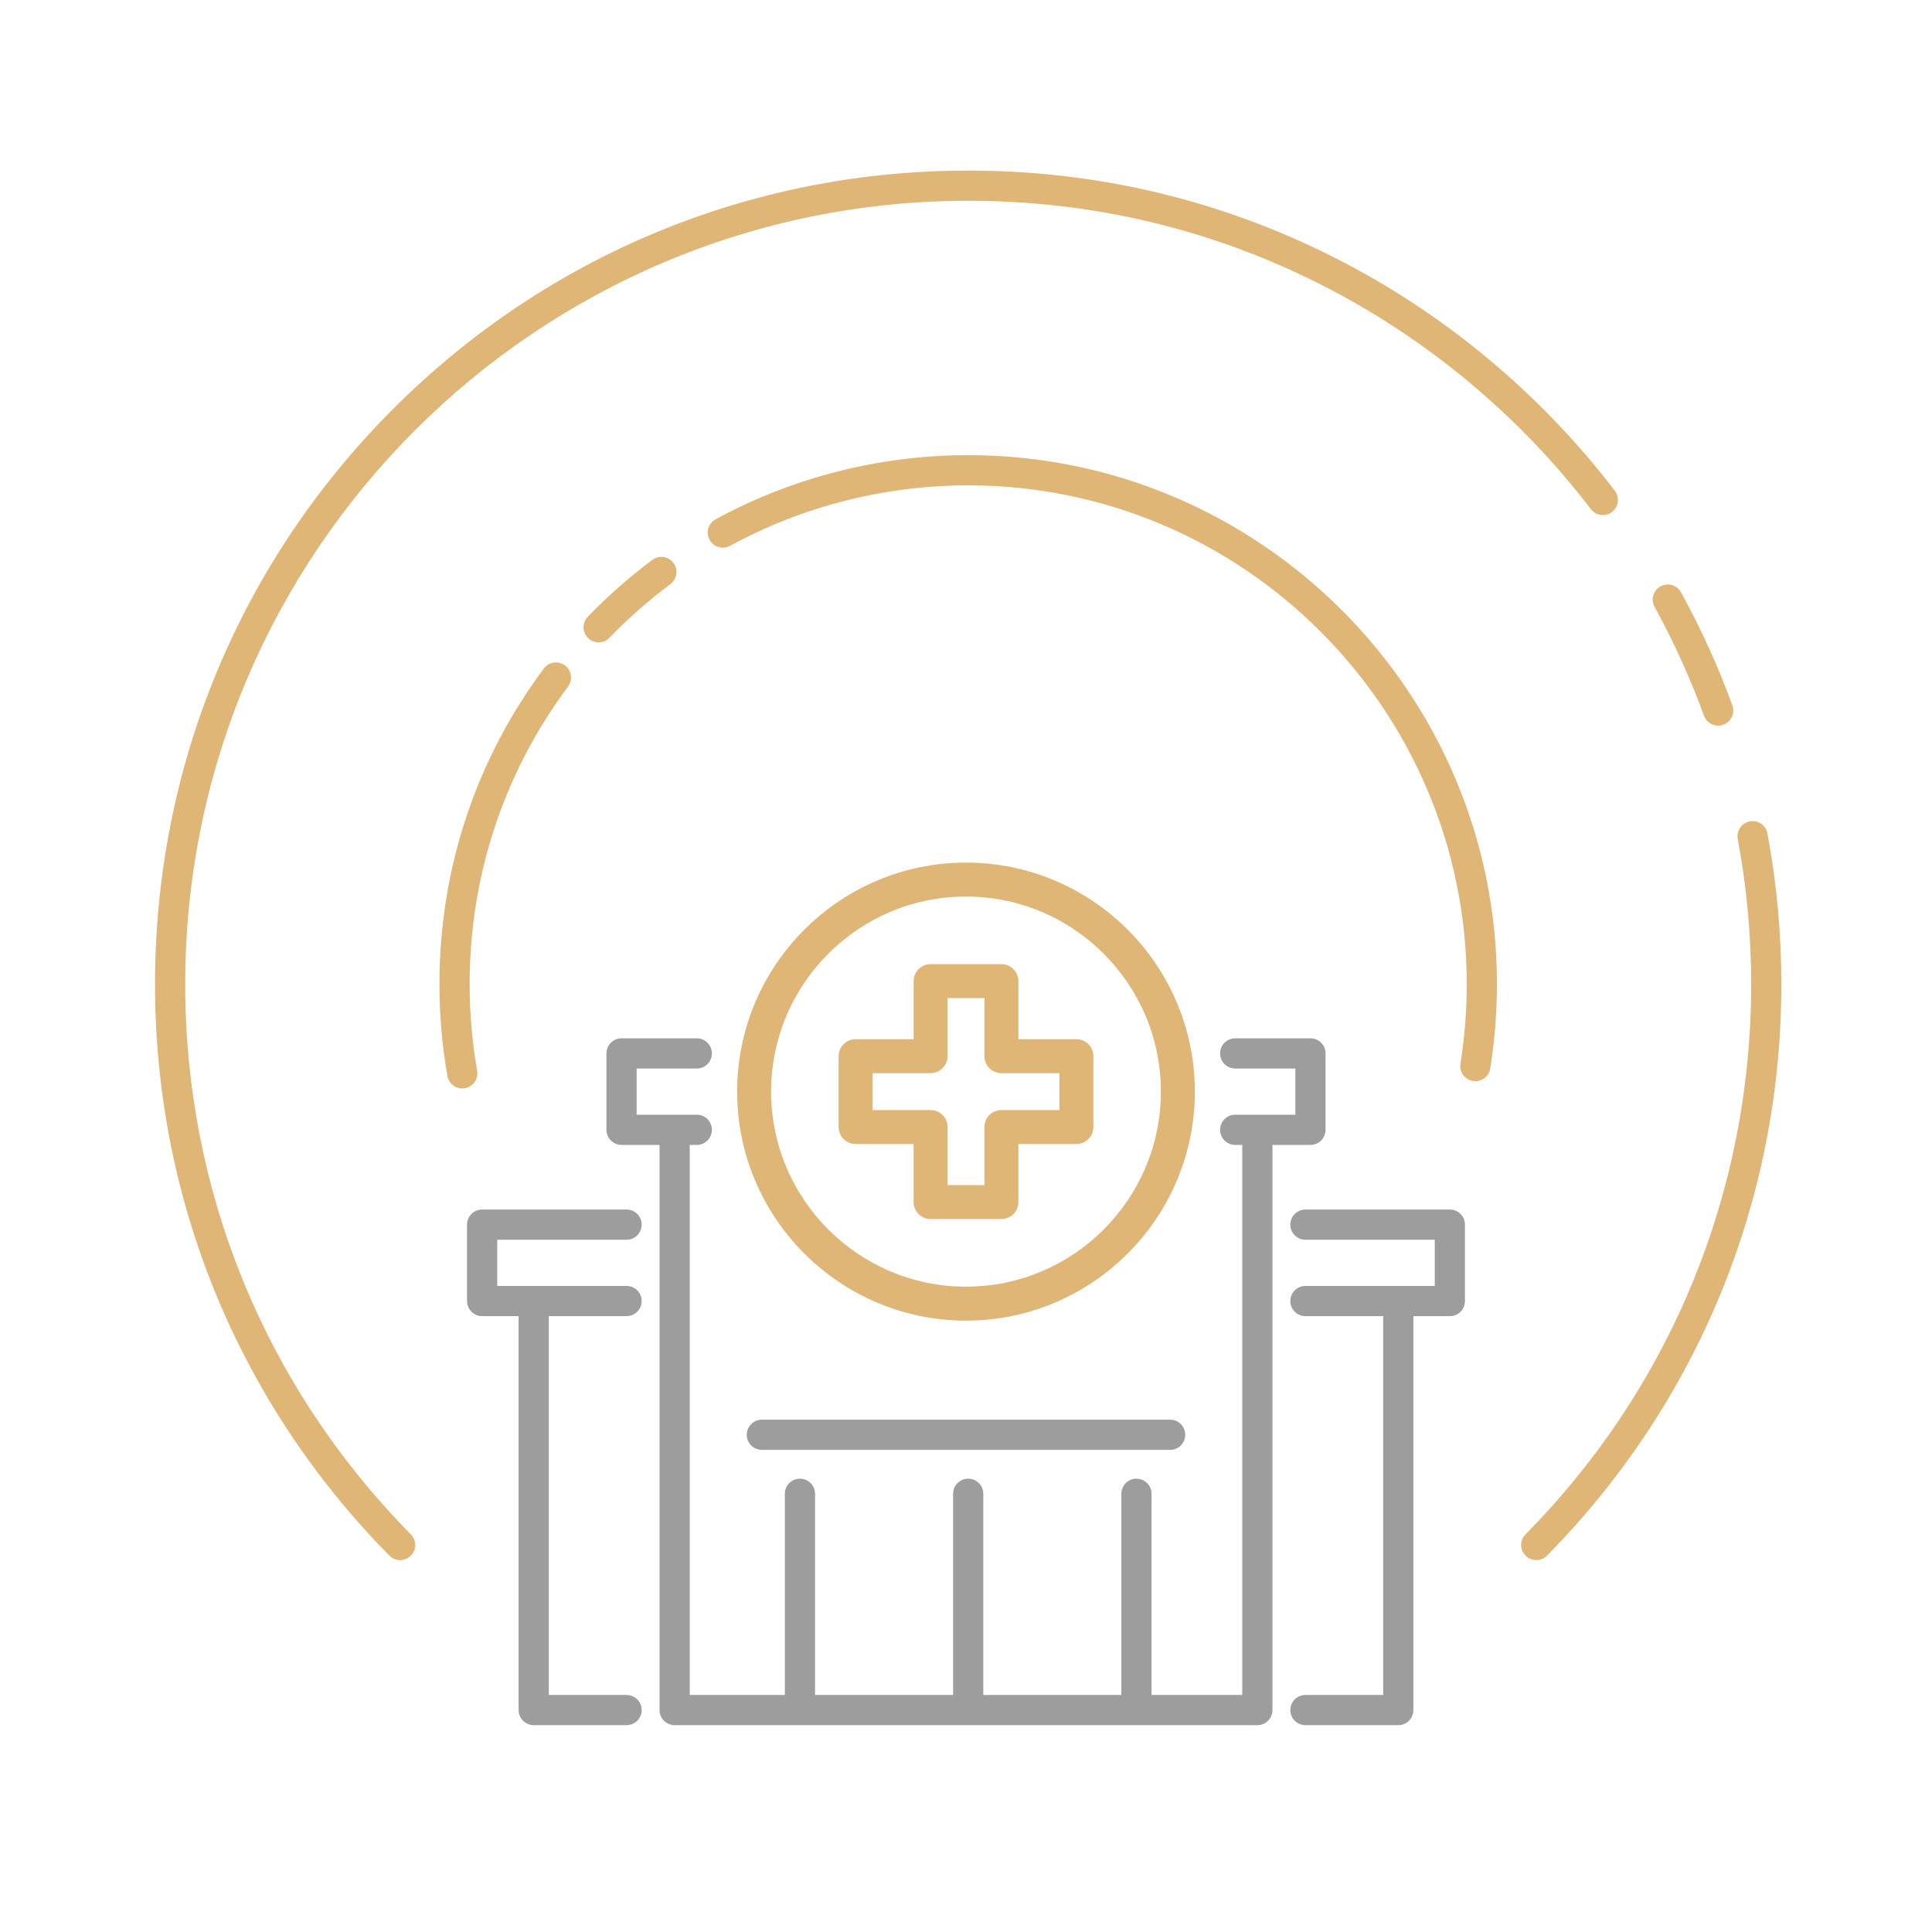 <?xml version="1.0" encoding="UTF-8"?>
<svg xmlns="http://www.w3.org/2000/svg" id="Ebene_1" version="1.1" viewBox="0 0 512 512">
  <defs>
    <style>
      .st0 {
        fill: #dfb676;
      }

      .st1 {
        fill: #9d9d9d;
      }
    </style>
  </defs>
  <path class="st0" d="M256,349.98c-33.441,0-60.648-27.227-60.648-60.692s27.207-60.691,60.648-60.691,60.647,27.226,60.647,60.691-27.206,60.692-60.647,60.692ZM256,237.597c-28.479,0-51.648,23.188-51.648,51.691s23.169,51.692,51.648,51.692,51.647-23.189,51.647-51.692-23.169-51.691-51.647-51.691Z"></path>
  <path class="st0" d="M265.384,323.063h-18.767c-2.485,0-4.5-2.015-4.5-4.5v-15.384h-15.369c-2.485,0-4.5-2.015-4.5-4.5v-18.782c0-2.485,2.015-4.5,4.5-4.5h15.369v-15.385c0-2.485,2.015-4.5,4.5-4.5h18.767c2.485,0,4.5,2.015,4.5,4.5v15.385h15.369c2.485,0,4.5,2.015,4.5,4.5v18.782c0,2.485-2.015,4.5-4.5,4.5h-15.369v15.384c0,2.485-2.015,4.5-4.5,4.5ZM251.117,314.063h9.767v-15.384c0-2.485,2.015-4.5,4.5-4.5h15.369v-9.782h-15.369c-2.485,0-4.5-2.015-4.5-4.5v-15.385h-9.767v15.385c0,2.485-2.015,4.5-4.5,4.5h-15.369v9.782h15.369c2.485,0,4.5,2.015,4.5,4.5v15.384Z"></path>
  <g>
    <path class="st1" d="M384.229,320.543h-38.278c-2.209,0-4,1.791-4,4s1.791,4,4,4h34.278v12.246h-34.278c-2.209,0-4,1.791-4,4s1.791,4,4,4h20.611v100.396h-20.611c-2.209,0-4,1.791-4,4s1.791,4,4,4h24.611c2.209,0,4-1.791,4-4v-104.396h9.667c2.209,0,4-1.791,4-4v-20.246c0-2.209-1.791-4-4-4Z"></path>
    <path class="st1" d="M166.049,328.543c2.209,0,4-1.791,4-4s-1.791-4-4-4h-38.278c-2.209,0-4,1.791-4,4v20.246c0,2.209,1.791,4,4,4h9.667v104.396c0,2.209,1.791,4,4,4h24.611c2.209,0,4-1.791,4-4s-1.791-4-4-4h-20.611v-100.396h20.611c2.209,0,4-1.791,4-4s-1.791-4-4-4h-34.278v-12.246h34.278Z"></path>
    <path class="st1" d="M347.284,303.412c2.209,0,4-1.791,4-4v-20.247c0-2.209-1.791-4-4-4h-19.943c-2.209,0-4,1.791-4,4s1.791,4,4,4h15.943v12.247h-15.943c-2.209,0-4,1.791-4,4s1.791,4,4,4h1.871v145.773h-24.042v-53.319c0-2.209-1.791-4-4-4s-4,1.791-4,4v53.319h-36.588v-53.319c0-2.209-1.791-4-4-4s-4,1.791-4,4v53.319h-36.588v-53.319c0-2.209-1.791-4-4-4s-4,1.791-4,4v53.319h-25.205v-145.773h1.871c2.209,0,4-1.791,4-4s-1.791-4-4-4h-15.943v-12.247h15.943c2.209,0,4-1.791,4-4s-1.791-4-4-4h-19.943c-2.209,0-4,1.791-4,4v20.247c0,2.209,1.791,4,4,4h10.072v149.773c0,2.209,1.791,4,4,4h154.423c2.209,0,4-1.791,4-4v-149.773h10.072Z"></path>
    <path class="st1" d="M201.9,384.23h108.199c2.209,0,4-1.791,4-4s-1.791-4-4-4h-108.199c-2.209,0-4,1.791-4,4s1.791,4,4,4Z"></path>
  </g>
  <path class="st0" d="M390.989,286.521c-.21,0-.423-.017-.637-.052-2.181-.349-3.667-2.4-3.317-4.582,1.108-6.92,1.67-14.012,1.67-21.078,0-72.889-59.27-132.188-132.123-132.188-22.052,0-43.876,5.542-63.114,16.027-1.941,1.061-4.369.342-5.427-1.598-1.057-1.939-.342-4.369,1.598-5.426,20.409-11.124,43.557-17.004,66.943-17.004,77.264,0,140.123,62.889,140.123,140.188,0,7.488-.596,15.006-1.771,22.344-.315,1.967-2.014,3.368-3.945,3.368Z"></path>
  <path class="st0" d="M158.643,170.225c-1,0-2.001-.372-2.777-1.121-1.59-1.534-1.635-4.066-.101-5.656,5.271-5.463,11.028-10.535,17.112-15.075,1.77-1.322,4.277-.958,5.598.812,1.321,1.771.958,4.276-.813,5.598-5.738,4.283-11.168,9.067-16.14,14.22-.785.813-1.831,1.223-2.879,1.223Z"></path>
  <path class="st0" d="M122.499,288.455c-1.907,0-3.595-1.368-3.936-3.312-1.396-7.98-2.104-16.168-2.104-24.335,0-30.401,9.565-59.324,27.662-83.641,1.319-1.773,3.825-2.141,5.597-.821s2.14,3.825.821,5.597c-17.062,22.927-26.08,50.197-26.08,78.865,0,7.706.668,15.43,1.985,22.956.381,2.176-1.075,4.249-3.251,4.63-.233.04-.465.061-.694.061Z"></path>
  <path class="st0" d="M407.121,413.44c-1.014,0-2.03-.384-2.809-1.152-1.573-1.552-1.59-4.084-.039-5.657,38.568-39.097,59.808-90.884,59.808-145.822,0-12.929-1.196-25.87-3.555-38.467-.407-2.172,1.024-4.262,3.195-4.668,2.17-.411,4.261,1.024,4.668,3.195,2.449,13.081,3.691,26.519,3.691,39.939,0,57.055-22.059,110.838-62.113,151.441-.783.793-1.815,1.19-2.848,1.19Z"></path>
  <path class="st0" d="M455.338,192.301c-1.633,0-3.167-1.008-3.758-2.631-3.607-9.895-8.015-19.598-13.1-28.838-1.065-1.936-.36-4.368,1.576-5.433,1.936-1.066,4.368-.359,5.433,1.575,5.282,9.599,9.861,19.677,13.607,29.955.757,2.075-.312,4.371-2.388,5.128-.452.165-.915.243-1.37.243Z"></path>
  <path class="st0" d="M106.039,413.438c-1.033,0-2.065-.397-2.848-1.191-40.052-40.603-62.11-94.385-62.11-151.438,0-57.589,22.416-111.73,63.118-152.452,40.703-40.723,94.82-63.149,152.382-63.149,34.17,0,66.849,7.769,97.128,23.09,28.875,14.609,54.546,35.969,74.24,61.769,1.341,1.756,1.004,4.266-.752,5.606-1.756,1.34-4.266,1.003-5.606-.753-18.967-24.846-43.689-45.415-71.493-59.484-29.149-14.749-60.613-22.228-93.516-22.228-114.416,0-207.5,93.13-207.5,207.602,0,54.937,21.239,106.724,59.805,145.82,1.552,1.572,1.534,4.104-.039,5.656-.779.769-1.794,1.152-2.809,1.152Z"></path>
</svg>

